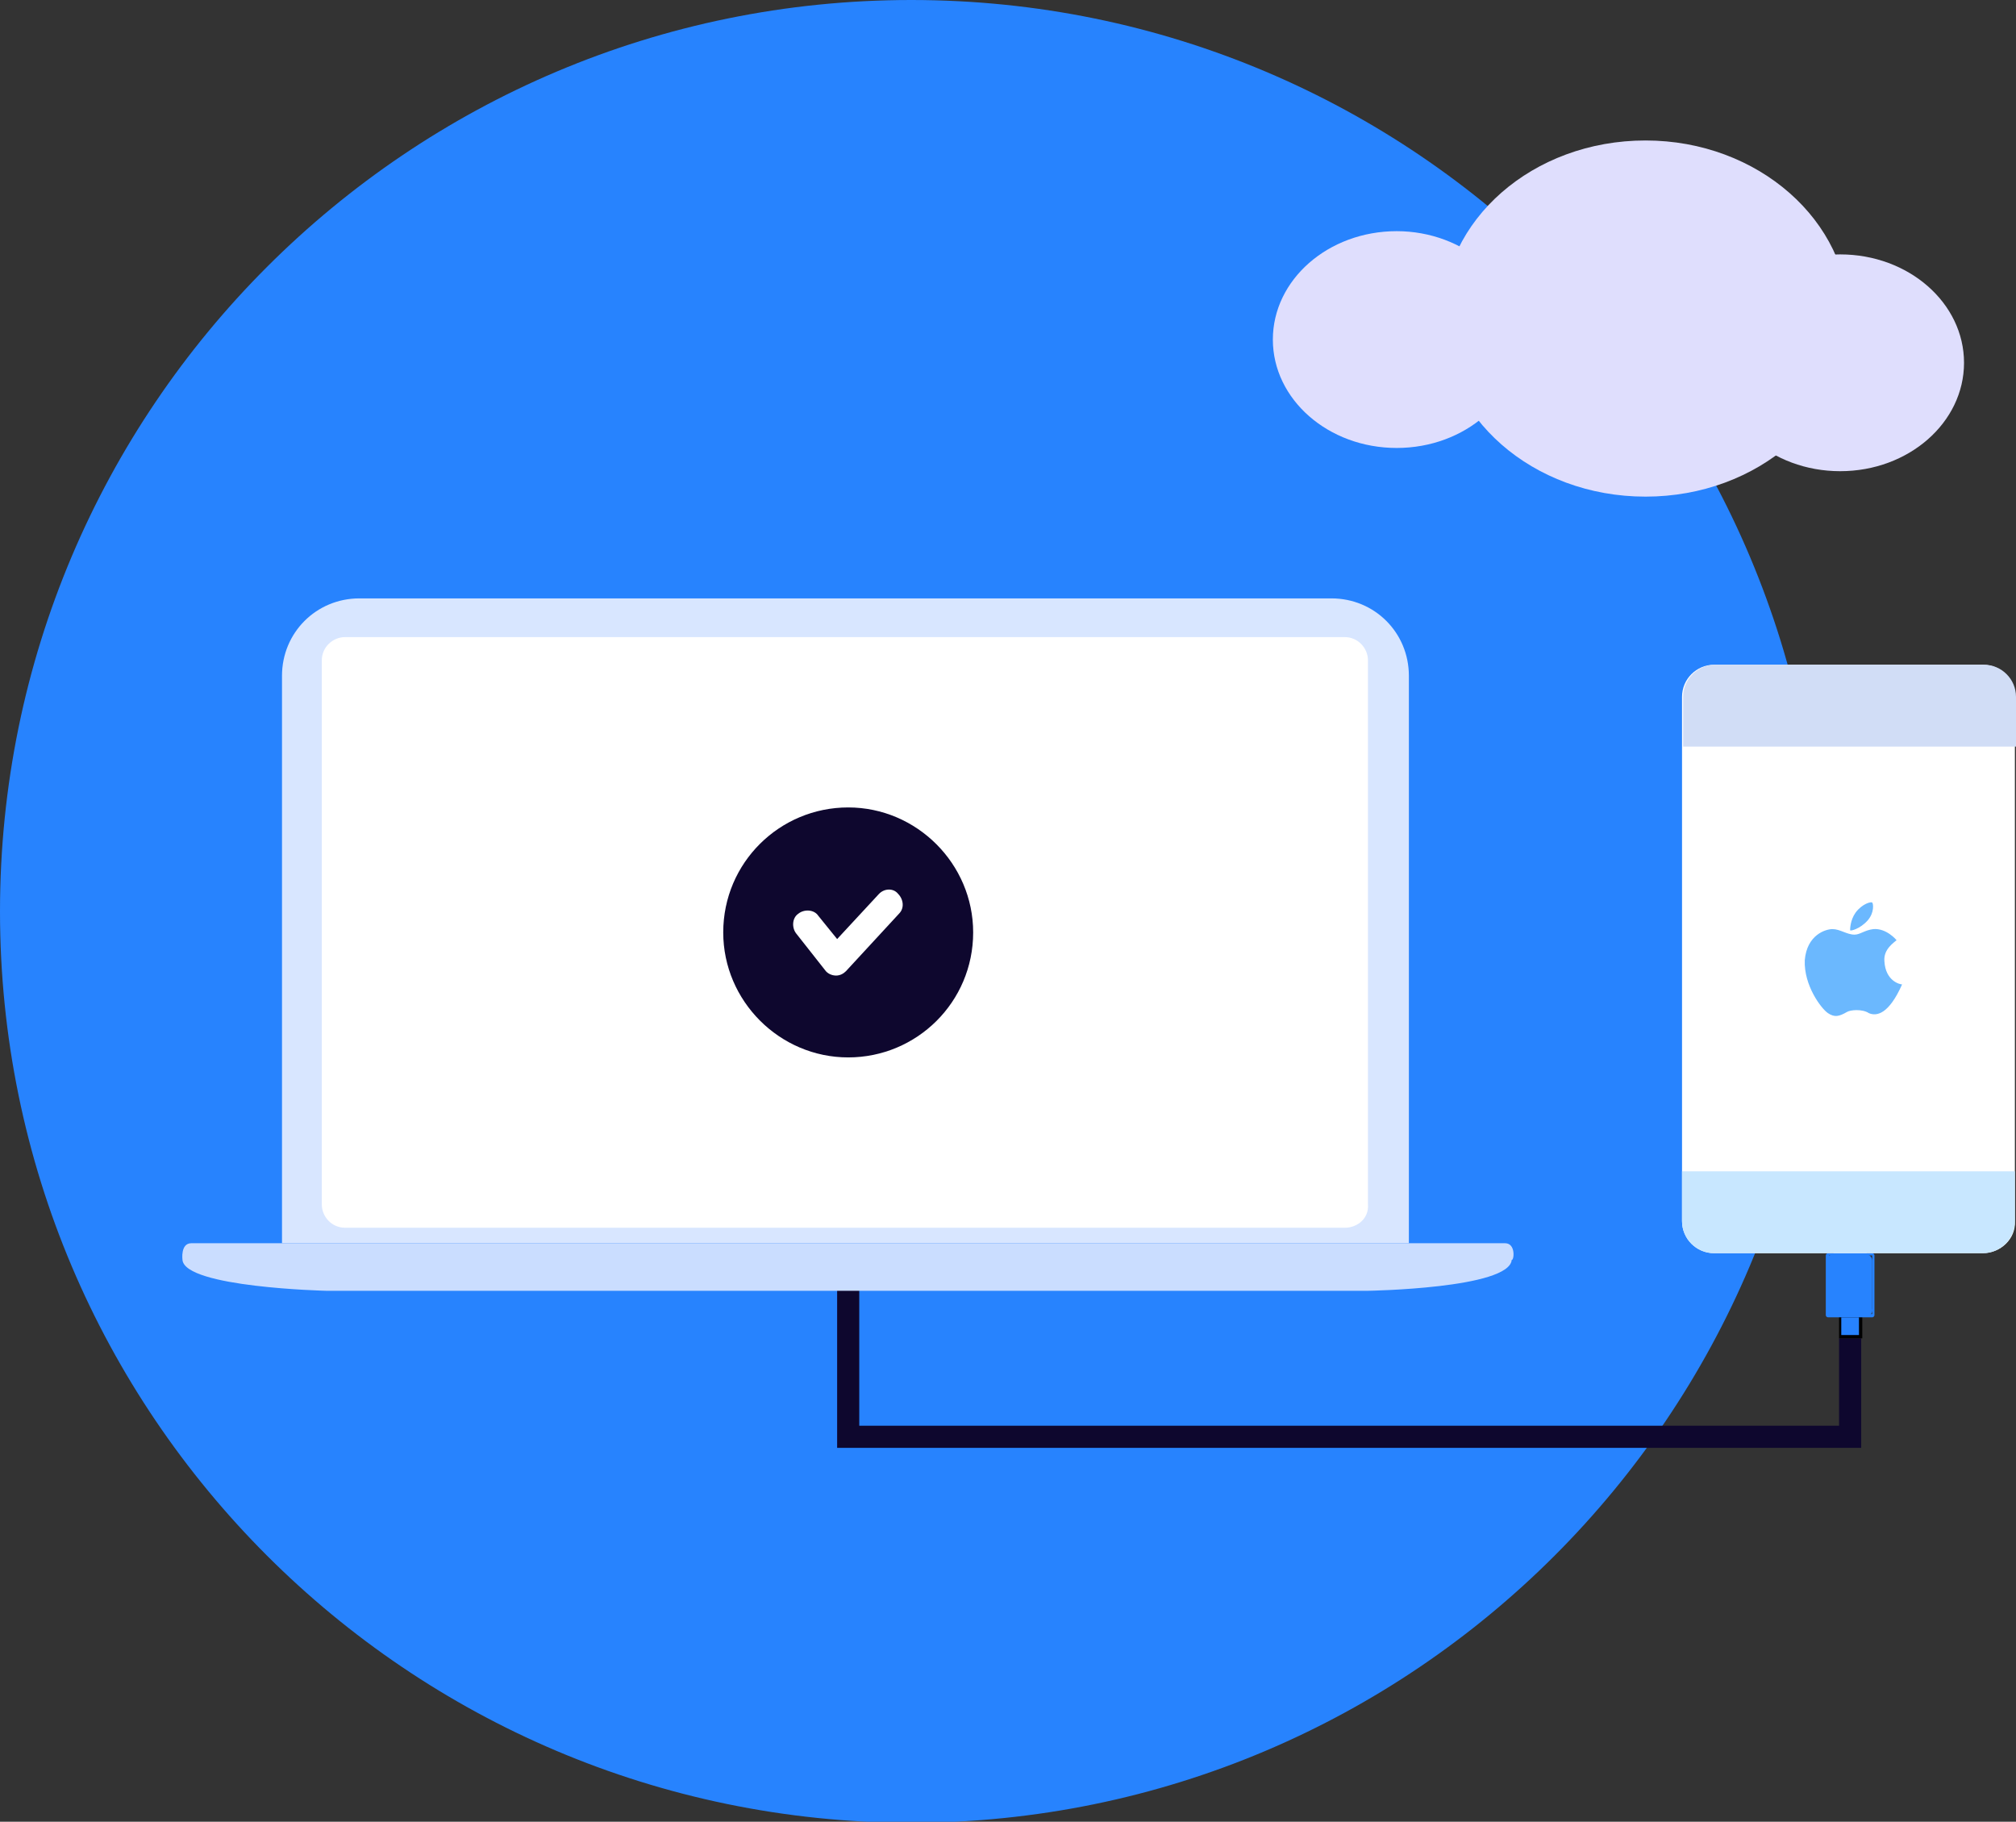 <?xml version="1.0" encoding="utf-8"?>
<!-- Generator: Adobe Illustrator 19.0.0, SVG Export Plug-In . SVG Version: 6.00 Build 0)  -->
<svg version="1.1" id="图层_1" xmlns="http://www.w3.org/2000/svg" xmlns:xlink="http://www.w3.org/1999/xlink" x="0px" y="0px"
	 viewBox="0 0 182.3 164.7" style="enable-background:new 0 0 182.3 164.7;" xml:space="preserve">
<rect x="0" y="0" width="182.3" height="164.7" fill="#333333" stroke="none"/>
<style type="text/css">
	.st0{clip-path:url(#SVGID_2_);fill:#2783FE;}
	.st1{clip-path:url(#SVGID_2_);fill:#DFDEFD;}
	.st2{clip-path:url(#SVGID_2_);fill:none;stroke:#0E072E;stroke-width:2;stroke-miterlimit:10;}
	.st3{clip-path:url(#SVGID_2_);}
	.st4{clip-path:url(#SVGID_2_);fill:#ABD3FF;}
	.st5{clip-path:url(#SVGID_2_);fill:#FFFFFF;}
	.st6{clip-path:url(#SVGID_2_);fill:#D8E6FF;}
	.st7{clip-path:url(#SVGID_2_);fill:#CADDFF;}
	.st8{clip-path:url(#SVGID_2_);fill:#C8E7FF;}
	.st9{clip-path:url(#SVGID_2_);fill:#D1DDF6;}
	.st10{clip-path:url(#SVGID_2_);fill:#6BB8FE;}
	.st11{clip-path:url(#SVGID_2_);fill:#0E072E;}
</style>
<g>
	<defs>
		<rect id="SVGID_1_" width="182.3" height="164.7"/>
	</defs>
	<clipPath id="SVGID_2_">
		<use xlink:href="#SVGID_1_"  style="overflow:visible;"/>
	</clipPath>
	<path class="st0" d="M164.7,82.4c0,45.5-36.9,82.4-82.4,82.4C36.9,164.7,0,127.9,0,82.4S36.9,0,82.4,0
		C127.9,0,164.7,36.9,164.7,82.4"/>
	<path class="st1" d="M137.5,30.7c0,5.4-5,9.8-11.2,9.8c-6.2,0-11.2-4.4-11.2-9.8c0-5.4,5-9.8,11.2-9.8
		C132.4,20.9,137.5,25.3,137.5,30.7"/>
	<path class="st1" d="M177.6,32.8c0,5.4-5,9.8-11.2,9.8c-6.2,0-11.2-4.4-11.2-9.8c0-5.4,5-9.8,11.2-9.8
		C172.6,23,177.6,27.4,177.6,32.8"/>
	<path class="st1" d="M167.2,28.8c0,8.9-8.2,16.1-18.4,16.1s-18.4-7.2-18.4-16.1s8.2-16.1,18.4-16.1S167.2,20,167.2,28.8"/>
	<polyline class="st2" points="167.3,121 167.3,129.9 76.7,129.9 76.7,114.6 	"/>
	<rect x="166.4" y="119" class="st0" width="1.9" height="1.9"/>
	<path class="st3" d="M168.4,121h-2.1v-2.1h2.1V121z M166.5,120.7h1.6v-1.6h-1.6V120.7z"/>
	<path class="st4" d="M169,113.7h-3.3v-2.3c0-0.9,0.7-1.6,1.6-1.6c0.9,0,1.6,0.7,1.6,1.6V113.7z"/>
	<path class="st3" d="M169.1,113.8h-3.5V110c0-0.2,0.2-0.4,0.4-0.4h2.6c0.2,0,0.4,0.2,0.4,0.4V113.8z M165.8,113.6h3V110
		c0-0.1-0.1-0.2-0.2-0.2H166c-0.1,0-0.2,0.1-0.2,0.2V113.6z"/>
	<path class="st5" d="M167.7,111.6h-0.8c-0.3,0-0.6-0.3-0.6-0.6c0-0.3,0.3-0.6,0.6-0.6h0.8c0.3,0,0.6,0.3,0.6,0.6
		C168.3,111.3,168.1,111.6,167.7,111.6"/>
	<path class="st5" d="M168.3,111.6h-1.9c-0.1,0-0.2-0.1-0.2-0.2v-1.1c0-0.1,0.1-0.2,0.2-0.2h1.9c0.1,0,0.2,0.1,0.2,0.2v1.1
		C168.4,111.6,168.3,111.6,168.3,111.6 M166.4,110.4C166.3,110.4,166.3,110.4,166.4,110.4l0,1.1c0,0,0,0,0,0h1.9c0,0,0,0,0,0v-1.1
		c0,0,0,0,0,0H166.4z"/>
	<path class="st0" d="M168.7,119h-2.9c-0.4,0-0.6-0.3-0.6-0.6V114c0-0.4,0.3-0.6,0.6-0.6h2.9c0.4,0,0.6,0.3,0.6,0.6v4.3
		C169.4,118.7,169.1,119,168.7,119"/>
	<path class="st0" d="M169.3,119.1h-4c-0.1,0-0.2-0.1-0.2-0.2v-5.4c0-0.1,0.1-0.2,0.2-0.2h4c0.1,0,0.2,0.1,0.2,0.2v5.4
		C169.5,119,169.4,119.1,169.3,119.1 M165.4,118.8h3.9v-5.3h-3.9V118.8z"/>
	<path class="st6" d="M127.4,112.4H25.5V61.1c0-3.9,3.1-7,7-7h87.9c3.9,0,7,3.1,7,7V112.4z"/>
	<path class="st7" d="M136.1,112.4H75.2h-1.5H17.3c-1,0-0.8,1.5-0.8,1.5c0.2,2.5,13,2.8,13,2.8h44.1h1.5h48.6c0,0,12.8-0.2,13-2.8
		C136.9,114,137.1,112.4,136.1,112.4"/>
	<path class="st5" d="M121.6,111H31.2c-1.2,0-2.1-1-2.1-2.1V59.7c0-1.2,1-2.1,2.1-2.1h90.4c1.2,0,2.1,1,2.1,2.1v49.2
		C123.8,110.1,122.8,111,121.6,111"/>
	<path class="st5" d="M179.3,113.3h-24.3c-1.6,0-2.9-1.3-2.9-2.9V63c0-1.6,1.3-2.9,2.9-2.9h24.3c1.6,0,2.9,1.3,2.9,2.9v47.4
		C182.3,112,180.9,113.3,179.3,113.3"/>
	<path class="st8" d="M152.1,105.9v4.5c0,1.6,1.3,2.9,2.9,2.9h24.3c1.6,0,2.9-1.3,2.9-2.9v-4.5H152.1z"/>
	<path class="st9" d="M182.3,67.5V63c0-1.6-1.3-2.9-2.9-2.9h-24.3c-1.6,0-2.9,1.3-2.9,2.9v4.5H182.3z"/>
	<path class="st10" d="M168.9,83.2c0.6-0.7,0.5-1.5,0.4-1.6c-0.1-0.1-0.9,0.1-1.5,0.9c-0.5,0.7-0.5,1.5-0.5,1.6S168.2,84,168.9,83.2
		 M170.4,86.9c-0.1-1.1,0.9-1.7,1.1-1.9V85c0,0-0.9-1.1-2.1-1c-0.8,0.1-1.2,0.5-1.7,0.5c-0.7,0-1.3-0.5-2-0.5
		c-0.6,0-2.3,0.5-2.5,2.8c-0.1,2.3,1.5,4.4,2.1,4.8c0.6,0.4,1,0.3,1.7-0.1c0.3-0.2,1.4-0.3,2,0.1c0.7,0.3,1.8,0.1,3-2.6
		C171.8,89,170.5,88.7,170.4,86.9"/>
	<path class="st11" d="M88,84.3c0,6.3-5.1,11.3-11.3,11.3s-11.3-5.1-11.3-11.3c0-6.3,5.1-11.3,11.3-11.3S88,78.1,88,84.3"/>
	<path class="st5" d="M79.5,80.8l-3.8,4.1L74,82.8c-0.4-0.6-1.3-0.6-1.8-0.2c-0.6,0.4-0.6,1.3-0.2,1.8l2.6,3.3
		c0.2,0.3,0.6,0.5,1,0.5c0,0,0,0,0,0c0.4,0,0.7-0.2,0.9-0.4l4.8-5.2c0.5-0.5,0.4-1.3-0.1-1.8C80.8,80.3,80,80.3,79.5,80.8"/>
</g>
</svg>